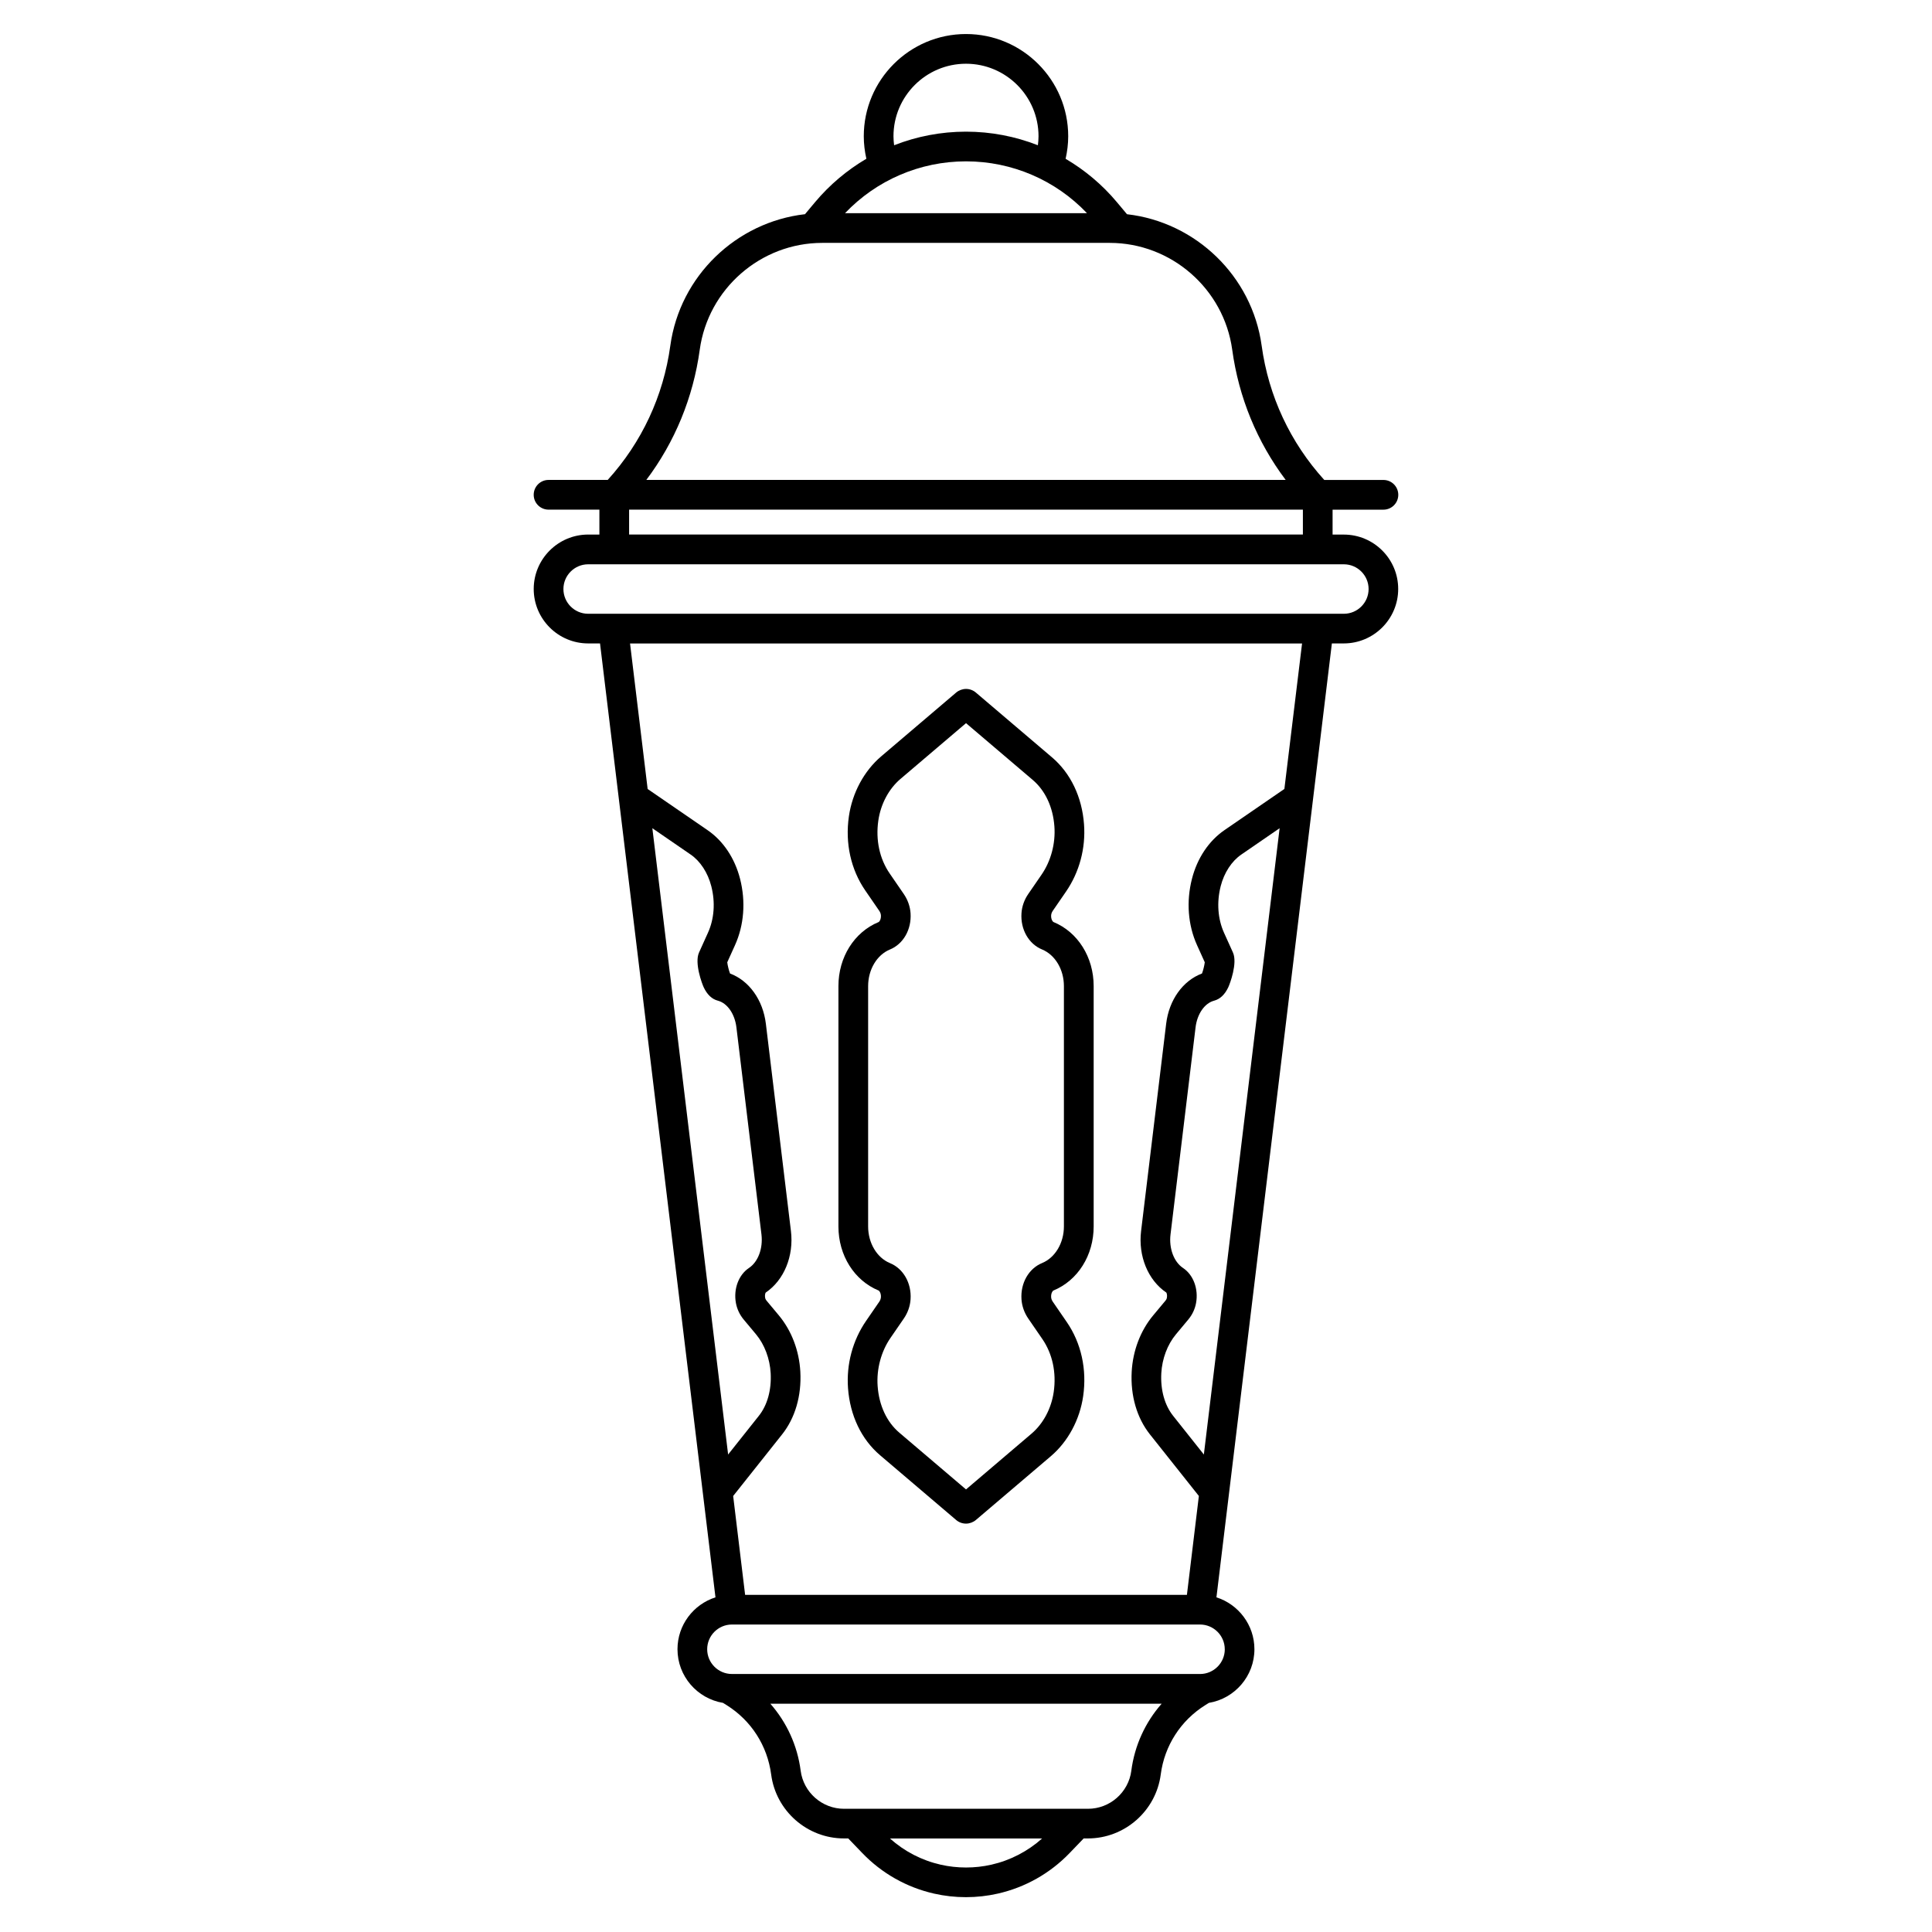 <?xml version="1.0" encoding="UTF-8"?>
<!-- Uploaded to: ICON Repo, www.svgrepo.com, Generator: ICON Repo Mixer Tools -->
<svg fill="#000000" width="800px" height="800px" version="1.1" viewBox="144 144 512 512" xmlns="http://www.w3.org/2000/svg">
 <g>
  <path d="m500.13 285.67h-2.981v-6.602h13.473c2.176 0 3.938-1.762 3.938-3.938 0-2.176-1.762-3.938-3.938-3.938h-15.676c-9.023-9.957-14.762-22.219-16.59-35.57-2.539-18.488-17.496-32.777-35.691-34.852l-2.676-3.199c-3.887-4.644-8.5-8.5-13.59-11.492 0.441-1.957 0.688-3.945 0.688-5.965 0.004-14.945-12.148-27.098-27.086-27.098s-27.09 12.152-27.09 27.09c0 2.016 0.246 4.016 0.688 5.965-5.086 2.992-9.691 6.848-13.59 11.492l-2.676 3.199c-18.195 2.078-33.152 16.355-35.691 34.852-1.832 13.352-7.559 25.613-16.59 35.57h-15.676c-2.176 0-3.938 1.762-3.938 3.938 0 2.176 1.762 3.938 3.938 3.938h13.473v6.602h-2.981c-7.949 0-14.426 6.477-14.426 14.426 0 7.949 6.477 14.426 14.426 14.426h3.148l30.594 252.8c-5.824 1.852-10.066 7.312-10.066 13.746 0 7.144 5.234 13.086 12.062 14.219l0.973 0.609c6.504 4.062 10.793 10.754 11.789 18.363 1.258 9.664 9.555 16.953 19.305 16.953h1.121l3.738 3.887c5.164 5.371 11.738 9.082 19 10.734 2.766 0.629 5.609 0.945 8.453 0.945s5.688-0.316 8.453-0.945c7.273-1.652 13.836-5.363 19.012-10.734l3.738-3.887h1.121c9.742 0 18.047-7.293 19.305-16.953 0.984-7.606 5.285-14.297 11.789-18.363l0.973-0.609c6.828-1.133 12.062-7.066 12.062-14.219 0-6.434-4.242-11.898-10.066-13.746l30.594-252.8h3.148c7.949 0 14.426-6.477 14.426-14.426 0.008-7.953-6.457-14.418-14.41-14.418zm-100.13-124.78c10.598 0 19.219 8.621 19.219 19.219 0 0.797-0.07 1.594-0.168 2.383-5.992-2.352-12.438-3.602-19.051-3.602s-13.059 1.25-19.051 3.602c-0.098-0.789-0.168-1.586-0.168-2.383 0-10.602 8.621-19.219 19.219-19.219zm0 25.867c12.191 0 23.723 4.969 32.059 13.738h-64.117c8.332-8.758 19.867-13.738 32.059-13.738zm-70.562 49.93c2.215-16.148 16.168-28.32 32.461-28.32h76.191c16.297 0 30.25 12.172 32.461 28.32 1.73 12.652 6.594 24.434 14.168 34.5h-169.44c7.574-10.066 12.426-21.848 14.16-34.5zm-18.719 42.371h178.56v6.602h-178.56zm6.16 84.426 10.164 6.988c2.547 1.75 4.535 4.801 5.453 8.363 1.102 4.289 0.789 8.688-0.895 12.387l-2.352 5.207c-1.258 2.793 0.797 8.285 1.258 9.25 0.914 1.918 2.164 3.102 3.738 3.512 2.508 0.66 4.477 3.492 4.91 7.047l6.641 54.906c0.441 3.699-0.887 7.262-3.305 8.875-2.754 1.832-4.144 5.57-3.465 9.297 0.297 1.605 1.004 3.109 2.047 4.359l3.277 3.926c2.262 2.707 3.68 6.477 3.887 10.332 0.234 4.43-0.875 8.441-3.141 11.285l-8.137 10.242zm89.832 274.68c-4.387 0.992-9.023 0.992-13.41 0-5.027-1.141-9.633-3.531-13.453-6.945h40.316c-3.82 3.414-8.438 5.805-13.453 6.945zm37.105-24.914c-0.746 5.758-5.688 10.098-11.492 10.098h-64.648c-5.805 0-10.746-4.34-11.492-10.098-0.867-6.68-3.699-12.82-8.039-17.75h103.71c-4.344 4.93-7.168 11.059-8.043 17.75zm24.766-32.176c0 3.609-2.941 6.555-6.555 6.555l-124.06-0.004c-3.609 0-6.555-2.941-6.555-6.555 0-3.609 2.941-6.555 6.555-6.555h124.05c3.617 0.004 6.559 2.945 6.559 6.559zm-5.547-51.613-8.137-10.242c-2.262-2.844-3.375-6.859-3.141-11.285 0.207-3.856 1.625-7.617 3.887-10.332l3.277-3.926c1.043-1.25 1.75-2.754 2.047-4.359 0.68-3.731-0.707-7.469-3.465-9.297-2.422-1.613-3.75-5.188-3.305-8.875l6.641-54.906c0.434-3.551 2.402-6.387 4.91-7.047 1.566-0.414 2.824-1.594 3.738-3.512 0.461-0.965 2.519-6.453 1.258-9.25l-2.352-5.207c-1.672-3.699-1.988-8.098-0.895-12.387 0.914-3.562 2.902-6.613 5.453-8.363l10.164-6.988zm21.34-176.38-15.883 10.914c-4.152 2.856-7.211 7.43-8.609 12.898-1.543 6.012-1.062 12.262 1.348 17.594l2.047 4.527c-0.098 0.816-0.422 2.164-0.738 2.973-5.059 1.898-8.738 6.996-9.496 13.324l-6.641 54.906c-0.809 6.641 1.82 13.039 6.68 16.324 0.109 0.168 0.277 0.688 0.156 1.379-0.07 0.355-0.246 0.609-0.344 0.727l-3.277 3.926c-3.375 4.043-5.402 9.348-5.707 14.945-0.344 6.356 1.367 12.25 4.832 16.609l12.969 16.324-3.168 26.203-117.08 0.004-3.168-26.203 12.969-16.324c3.465-4.359 5.176-10.254 4.832-16.609-0.305-5.598-2.332-10.902-5.707-14.945l-3.277-3.926c-0.098-0.117-0.277-0.375-0.344-0.727-0.129-0.688 0.039-1.211 0.156-1.379 4.859-3.285 7.488-9.684 6.68-16.324l-6.641-54.906c-0.766-6.328-4.438-11.426-9.496-13.324-0.316-0.816-0.648-2.156-0.738-2.973l2.047-4.527c2.41-5.324 2.883-11.57 1.348-17.594-1.398-5.461-4.457-10.047-8.609-12.891l-15.883-10.914-4.664-38.555h178.09zm15.754-46.426h-200.26c-3.609 0-6.555-2.941-6.555-6.555 0-3.609 2.941-6.555 6.555-6.555h200.27c3.609 0 6.555 2.941 6.555 6.555-0.004 3.613-2.945 6.555-6.559 6.555z"/>
  <path d="m376.86 486.01c0.195 0.078 0.66 0.738 0.59 1.781-0.031 0.383-0.176 0.797-0.422 1.16l-3.512 5.106c-3.551 5.156-5.246 11.492-4.781 17.832 0.531 7.242 3.543 13.551 8.492 17.762l20.172 17.172c0.727 0.621 1.652 0.953 2.609 0.953 0.934 0 1.898-0.355 2.617-0.965l19.875-16.914c4.535-3.867 7.656-9.664 8.551-15.91 1.023-7.094-0.523-14.062-4.328-19.602l-3.738-5.441c-0.246-0.363-0.402-0.777-0.422-1.16-0.07-1.043 0.395-1.703 0.602-1.781 6.484-2.668 10.668-9.328 10.668-16.984v-63.695c0-7.656-4.191-14.328-10.668-16.984-0.195-0.078-0.668-0.738-0.602-1.781 0.031-0.383 0.176-0.797 0.422-1.16l3.512-5.106c3.551-5.156 5.246-11.492 4.781-17.832-0.531-7.242-3.543-13.551-8.492-17.762l-20.133-17.133c-0.738-0.641-1.672-0.992-2.648-0.992-0.934 0-1.898 0.355-2.617 0.965l-19.875 16.914c-4.535 3.867-7.656 9.664-8.551 15.91-1.023 7.094 0.523 14.062 4.328 19.602l3.738 5.441c0.246 0.363 0.402 0.777 0.422 1.16 0.07 1.043-0.395 1.703-0.59 1.781-6.484 2.668-10.668 9.328-10.668 16.984v63.695c0 7.656 4.191 14.324 10.668 16.984zm-2.797-80.68c0-4.379 2.32-8.285 5.785-9.703 3.543-1.457 5.738-5.305 5.461-9.586-0.117-1.801-0.738-3.57-1.789-5.106l-3.738-5.441c-2.688-3.906-3.758-8.887-3.019-14.023 0.629-4.379 2.766-8.402 5.863-11.039l17.379-14.789 17.684 15.047c3.324 2.832 5.371 7.211 5.738 12.34 0.324 4.496-0.914 9.16-3.426 12.793l-3.512 5.106c-1.055 1.535-1.672 3.297-1.789 5.106-0.285 4.269 1.91 8.129 5.461 9.586 3.465 1.426 5.785 5.324 5.785 9.703v63.695c0 4.379-2.32 8.285-5.785 9.703-3.543 1.457-5.738 5.305-5.461 9.586 0.117 1.801 0.738 3.57 1.789 5.106l3.738 5.441c2.688 3.906 3.758 8.887 3.019 14.023-0.629 4.379-2.766 8.395-5.863 11.039l-17.379 14.797-17.684-15.047c-3.324-2.832-5.371-7.211-5.738-12.34-0.324-4.496 0.914-9.16 3.426-12.793l3.512-5.106c1.055-1.535 1.672-3.297 1.789-5.106 0.285-4.269-1.91-8.129-5.461-9.586-3.465-1.426-5.785-5.324-5.785-9.703z"/>
 </g>
</svg>